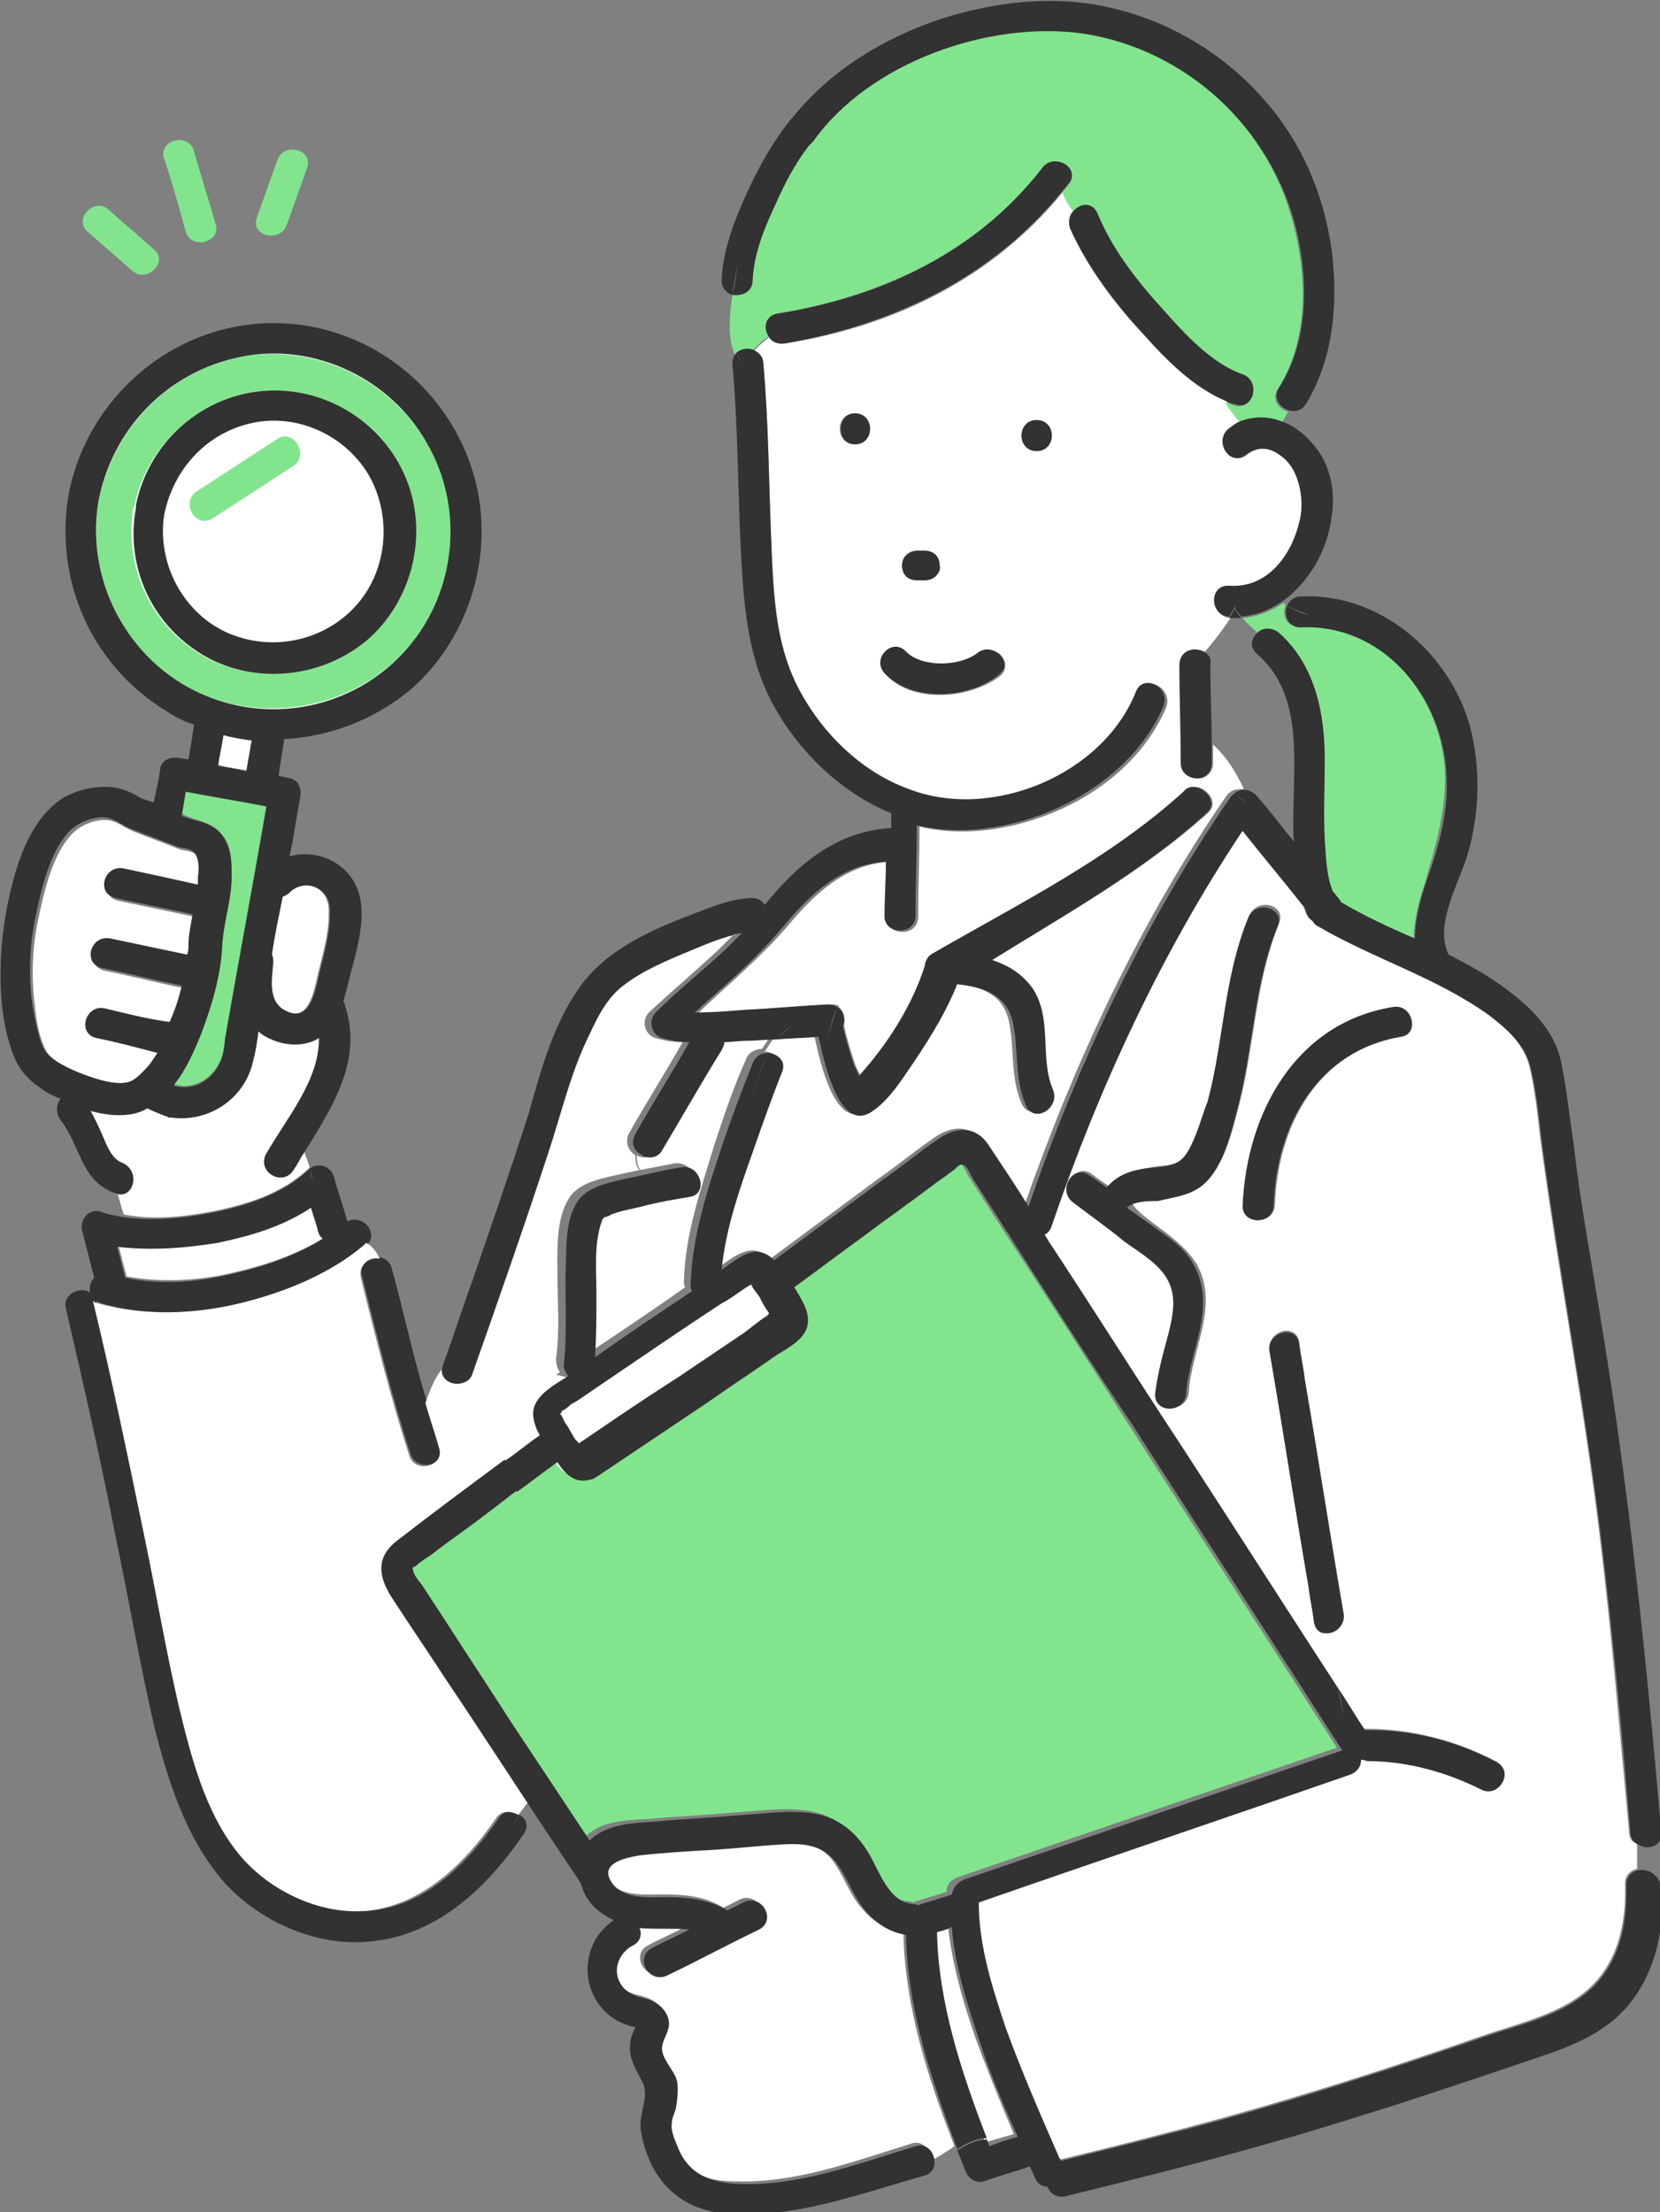 <?xml version="1.0" encoding="utf-8"?>
<!-- Generator: Adobe Illustrator 28.0.0, SVG Export Plug-In . SVG Version: 6.00 Build 0)  -->
<svg version="1.1" id="レイヤー_1" xmlns="http://www.w3.org/2000/svg" xmlns:xlink="http://www.w3.org/1999/xlink" x="0px"
	 y="0px" width="123.3px" height="164.3px" viewBox="0 0 123.3 164.3" style="enable-background:new 0 0 123.3 164.3;"
	 xml:space="preserve">
<rect x="0" y="0" width="123.3" height="164.3" fill="#808080" stroke="none"/>
<style type="text/css">
	.st0{fill:#FFFFFF;}
	.st1{fill:#82E58E;}
	.st2{fill:#323232;}
	.st3{fill:#FFD075;}
</style>
<g>
	<path class="st0" d="M32.1,32c-2.9-5-8.8-7.8-14.5-6.6c-5.8,1.1-9.9,5.7-11.1,11.4c-1,6.4,2.7,12.9,8.8,15.2c5.4,2,11.6,0.4,15.4-4
		C34.5,43.5,35.1,37,32.1,32z"/>
	<g>
		<g>
			<path class="st0" d="M20.2,71.5c-0.1,1.1-0.4,2.8,0.8,3.5c1.9,1.1,2.3-1.3,2.6-2.6c0.4-1.7,0.9-3.2,0.8-5c-0.1-1.5-1.8-2.3-3-1.1
				c-0.1,0.2-0.3,0.2-0.5,0.3c-0.3,1.5-0.5,2.9-0.8,4.4C20.2,71.1,20.3,71.3,20.2,71.5z"/>
			<path class="st0" d="M15.6,90c2.6-0.5,5.3-1.3,7.3-3.2c0,0,0.1-0.1,0.1-0.1c-0.1-0.4-0.3-0.8-0.4-1.2c-0.3,0.4-0.5,0.9-0.8,1.3
				c-0.8,1.3-2.8,0.1-2-1.2c1.6-2.7,4-5.5,3.9-8.6c-1,0.6-2.2,0.6-3.3,0.2c-0.5-0.2-0.8-0.4-1.2-0.7c-0.1,0.7-0.2,1.5-0.4,2.2
				c-0.6,2.8-3.3,4.7-6.1,4.2c-0.1,0-0.1,0-0.2,0c-0.1,0-0.1,0-0.2-0.1c-0.5-0.1-1-0.3-1.4-0.6c0,0-0.1,0-0.1,0.1
				c-1.2,0.6-2.7,0.5-4.1,0.1C7,83,7.3,83.6,7.5,84.2c0.3,0.7,0.7,1.8,1.5,2.1c1.3,0.5,0.9,2.5-0.3,2.3c0.2,0.5,0.3,1.1,0.5,1.6
				C11.3,90.6,13.5,90.4,15.6,90z"/>
			<path class="st0" d="M23.6,91.3c-0.2-0.6-0.4-1.1-0.5-1.7c-2,1.4-4.5,2.2-6.9,2.6c-2.4,0.5-5,0.7-7.4,0.3
				c0.2,0.8,0.4,1.5,0.6,2.3c2.8,0.5,5.7,0.3,8.4-0.4c2.1-0.5,4.4-1.3,6.3-2.5C23.9,91.8,23.7,91.6,23.6,91.3z"/>
			<path class="st0" d="M18.3,57.2c0.1-0.6,0.2-1.1,0.3-1.7c0-0.2,0.1-0.4,0.1-0.6c-0.7-0.1-1.4-0.2-2.1-0.4
				c-0.1,0.8-0.3,1.6-0.4,2.3C16.9,57,17.6,57.1,18.3,57.2z"/>
			<path class="st1" d="M15.6,51.8c5.2,1.9,11.1,0.4,14.7-3.7c3.6-4.2,4.2-10.4,1.4-15.2c-2.8-4.8-8.4-7.4-13.8-6.4
				c-5.4,1.1-9.5,5.3-10.6,10.8C6.3,43.4,9.8,49.7,15.6,51.8z M10,37.6c0,0,0-0.1,0-0.1c1-4.8,5.4-8.5,10.3-8.5
				c4.4,0,8.3,2.8,9.9,6.9c1.5,4.1,0.3,8.9-3.1,11.7c-3.4,2.8-8.3,3.3-12.2,1c-3.8-2.3-5.7-6.6-5-10.9C10,37.7,10,37.6,10,37.6z"/>
			<path class="st2" d="M15,48.6c3.8,2.3,8.8,1.8,12.2-1c3.3-2.8,4.6-7.6,3.1-11.7c-1.5-4.1-5.5-6.9-9.9-6.9c-5,0-9.3,3.6-10.3,8.5
				c0,0,0,0.1,0,0.1c0,0,0,0.1,0,0.1C9.3,42,11.2,46.3,15,48.6z M18.8,31.4c3.4-0.7,6.9,1,8.6,3.9c1.7,3,1.4,6.9-0.8,9.5
				c-2.2,2.6-5.9,3.6-9.2,2.4c-3.6-1.3-5.8-5.2-5.2-9C12.9,34.8,15.4,32.1,18.8,31.4z"/>
			<path class="st1" d="M14.4,60.8c0.9,0.3,1.6,0.5,2.2,1.3c0.5,0.7,0.6,1.6,0.6,2.5c0,1.9-0.7,3.7-0.7,5.6
				c-0.1,2.3-0.8,4.5-1.6,6.6c-0.5,1.2-1.1,2.6-2,3.7c0.1,0,0.2,0.1,0.3,0.1c1.7,0.3,3.1-1,3.4-2.6c0.1-0.3,0.1-0.6,0.1-0.8
				c1-5.8,2.1-11.6,3.1-17.5c-2-0.4-4-0.7-6-1.1c-0.1,0.6-0.2,1.2-0.3,1.8C13.8,60.6,14.1,60.7,14.4,60.8z"/>
			<path class="st1" d="M6.5,17.2c1.1,1,2.2,1.9,3.3,2.9c1.1,1,2.8-0.7,1.6-1.6c-1.1-1-2.2-1.9-3.3-2.9C7.1,14.6,5.4,16.2,6.5,17.2z
				"/>
			<path class="st1" d="M13.8,17.2c0.4,1.4,2.7,0.8,2.2-0.6c-0.5-1.8-1.1-3.6-1.6-5.4c-0.4-1.4-2.7-0.8-2.2,0.6
				C12.8,13.6,13.3,15.4,13.8,17.2z"/>
			<path class="st1" d="M21.3,16.7c0.5-1.4,1-2.8,1.5-4.2c0.5-1.4-1.7-2-2.2-0.6c-0.5,1.4-1,2.8-1.5,4.2
				C18.5,17.5,20.8,18.1,21.3,16.7z"/>
			<path class="st2" d="M28.3,93.4c0.5,1.2,0.1,2.8,0.9,3.8C28.5,96.2,28.8,94.6,28.3,93.4c-0.7-0.1-1.7,0.4-1.4,1.4
				c1.1,4.4,2.2,8.9,3.6,13.2c0.5,1.4,2.7,0.8,2.2-0.6c-0.4-1.1-0.7-2.2-1-3.3c-0.3,1-0.6,2-0.9,2.9c0.3-0.9,0.6-1.9,0.9-2.9
				c-1-3.3-1.7-6.6-2.6-9.9C29,93.8,28.7,93.5,28.3,93.4z"/>
			<path class="st0" d="M5.7,79.6c1,0.4,2.6,1,3.7,0.8c0.6-0.1,1.1-0.6,1.5-1.1c0.3-0.3,0.6-0.7,0.8-1.1c-1.5-0.4-3-0.8-4.5-1.1
				c-1.5-0.3-0.8-2.6,0.6-2.2c1.7,0.4,3.3,0.8,5,1.2c0.4-0.9,0.7-1.8,0.9-2.7c-2-0.4-3.9-0.9-5.9-1.3c-1.5-0.3-0.8-2.6,0.6-2.2
				c1.9,0.4,3.8,0.8,5.7,1.2c0-0.3,0.1-0.6,0.1-0.8c0-0.8,0.2-1.5,0.3-2.2c-1.9-0.4-3.8-0.8-5.7-1.2c-1.5-0.3-0.8-2.6,0.6-2.2
				c1.8,0.4,3.6,0.8,5.5,1.2c0-0.2,0-0.4,0-0.6c0-0.5,0.1-1.4-0.3-1.8c-0.3-0.3-0.8-0.3-1.2-0.4c-1.2-0.5-2.4-0.9-3.6-1.4
				c-0.7-0.3-1.2-0.8-2-0.8c-1,0-2,0.5-2.6,1.2c-1.3,1.5-1.9,4-2.3,5.9c-0.5,2.2-0.6,4.5-0.3,6.8c0.1,1,0.3,2.2,0.8,3.2
				C3.7,78.7,4.8,79.2,5.7,79.6z"/>
			<path class="st2" d="M34.8,34.1c-2.3-6.1-8.2-10.2-14.7-10.1c-7.3,0.1-13.6,5.5-15,12.7c-1.1,6.4,1.7,12.8,7.4,16.2
				c0.6,0.4,1.2,0.7,1.9,0.9c0,0.3-0.1,0.6-0.1,0.8c-0.1,0.6-0.2,1.2-0.3,1.8c-0.2,0-0.5-0.1-0.7-0.1c-0.6-0.1-1.3,0.1-1.4,0.8
				c-0.1,0.8-0.3,1.7-0.5,2.5c-0.3-0.1-0.6-0.2-0.9-0.3C10.3,59.2,10,59,10,59c-0.4-0.2-0.9-0.4-1.4-0.5c-1.3-0.2-2.7,0.1-3.8,0.7
				c-2.2,1.3-3.3,4.1-3.9,6.5c-0.7,2.7-1,5.6-0.8,8.4c0.1,1.3,0.3,2.5,0.7,3.7c0.4,1.3,1,2.2,2.2,3c0.4,0.3,0.9,0.6,1.5,0.8
				c-0.3,0.4-0.4,1,0,1.6c1.5,1.9,1.5,4.5,4,5.4c0.1,0,0.2,0.1,0.3,0.1c-0.1-0.5-0.3-0.9-0.4-1.4c0.1,0.5,0.2,0.9,0.4,1.4
				c1.2,0.2,1.6-1.8,0.3-2.3c-0.8-0.3-1.2-1.4-1.5-2.1C7.3,83.6,7,83,6.7,82.5c1.4,0.4,3,0.5,4.1-0.1c0,0,0.1,0,0.1-0.1
				c0.4,0.2,0.9,0.4,1.4,0.6c0.1,0,0.1,0,0.2,0.1c0.1,0,0.1,0,0.2,0c2.8,0.4,5.5-1.4,6.1-4.2c0.2-0.7,0.3-1.5,0.4-2.2
				c0.3,0.3,0.7,0.5,1.2,0.7c1.1,0.4,2.3,0.4,3.3-0.2c0,3.2-2.4,5.9-3.9,8.6c-0.8,1.3,1.2,2.5,2,1.2c0.3-0.4,0.5-0.9,0.8-1.3
				c-0.1-0.3-0.2-0.7-0.3-1c0.1,0.4,0.2,0.7,0.3,1c2.1-3.4,4.4-6.9,3-11c0-0.1,0-0.1-0.1-0.2c0.1-0.4,0.2-0.7,0.3-1.1
				c0.5-2.3,1.8-5.5,0.5-7.8c-1-1.7-3-2.4-4.8-1.9c0.1-0.3,0.1-0.6,0.2-0.9c0.2-1.2,0.4-2.4,0.6-3.5c0.1-0.6-0.1-1.3-0.8-1.4
				c-0.3-0.1-0.6-0.1-0.8-0.2c0.1-0.9,0.3-1.8,0.4-2.7c3.4-0.2,6.6-1.4,9.3-3.6C35.2,47.2,37.1,40.1,34.8,34.1z M7.8,74.9
				c-1.5-0.3-2.1,1.9-0.6,2.2c1.5,0.3,3,0.7,4.5,1.1c-0.3,0.4-0.5,0.8-0.8,1.1c-0.4,0.4-0.9,1-1.5,1.1c-1.1,0.2-2.7-0.4-3.7-0.8
				c-0.9-0.4-2-0.9-2.5-1.8c-0.4-0.9-0.6-2.1-0.8-3.2c-0.3-2.2-0.2-4.6,0.3-6.8c0.4-1.9,1-4.4,2.3-5.9c0.6-0.7,1.7-1.2,2.6-1.2
				c0.8,0,1.3,0.5,2,0.8c1.2,0.5,2.4,0.9,3.6,1.4c0.4,0.1,0.9,0.1,1.2,0.4c0.4,0.4,0.4,1.3,0.3,1.8c0,0.2,0,0.4,0,0.6
				c-1.8-0.4-3.6-0.8-5.5-1.2c-1.5-0.3-2.1,1.9-0.6,2.2c1.9,0.4,3.8,0.8,5.7,1.2c-0.1,0.7-0.3,1.5-0.3,2.2c0,0.3,0,0.5-0.1,0.8
				c-1.9-0.4-3.8-0.8-5.7-1.2c-1.5-0.3-2.1,1.9-0.6,2.2c2,0.4,3.9,0.9,5.9,1.3c-0.2,0.9-0.5,1.8-0.9,2.7
				C11.1,75.7,9.4,75.3,7.8,74.9z M16.7,77.3c0,0.3-0.1,0.6-0.1,0.8c-0.3,1.6-1.7,2.9-3.4,2.6c-0.1,0-0.2,0-0.3-0.1
				c0.9-1.1,1.5-2.5,2-3.7c0.8-2.1,1.5-4.4,1.6-6.6c0.1-1.9,0.8-3.7,0.7-5.6c0-0.9-0.1-1.8-0.6-2.5c-0.5-0.8-1.3-1.1-2.2-1.3
				c-0.3-0.1-0.6-0.2-0.9-0.3c0.1-0.6,0.2-1.2,0.3-1.8c2,0.4,4,0.7,6,1.1C18.8,65.7,17.7,71.5,16.7,77.3z M16.2,56.9
				c0.1-0.8,0.3-1.6,0.4-2.3c0.7,0.2,1.4,0.3,2.1,0.4c0,0.2-0.1,0.4-0.1,0.6c-0.1,0.6-0.2,1.1-0.3,1.7C17.6,57.1,16.9,57,16.2,56.9z
				 M21,66.6c0.2-0.1,0.3-0.1,0.5-0.3c1.1-1.1,2.9-0.4,3,1.1c0.1,1.7-0.4,3.3-0.8,5c-0.3,1.3-0.7,3.7-2.6,2.6
				c-1.2-0.7-0.9-2.3-0.8-3.5c0-0.2,0-0.4-0.1-0.6C20.4,69.5,20.7,68.1,21,66.6z M30.3,48.1c-3.6,4.2-9.5,5.7-14.7,3.7
				c-5.8-2.2-9.3-8.4-8.3-14.5c1-5.4,5.1-9.7,10.6-10.8c5.4-1.1,11.1,1.6,13.8,6.4C34.5,37.7,33.9,43.9,30.3,48.1z"/>
			<path class="st2" d="M37,135.1c-2.2,3.2-5.3,6.4-9.4,6.8c-3.7,0.4-7.7-1.5-9.9-4.5c-2.3-3.1-3.4-7-4.2-10.6
				c-1-4.2-1.8-8.5-2.6-12.8c-1.2-5.8-2.4-11.7-3.8-17.4c0,0,0,0,0,0c0.1,0.1,0.2,0.1,0.4,0.2c3.5,1,7.4,0.8,10.9-0.1
				c3.1-0.8,6.3-2.1,8.8-4.2c0.1-0.1,0.1-0.1,0.2-0.2c-0.2-0.1-0.4-0.2-0.7-0.3c0.3,0.1,0.5,0.2,0.7,0.3c0.6-0.9-0.5-2.1-1.6-1.6
				c-0.3-1.1-0.7-2.2-1-3.3c-0.2-0.8-1.2-1.1-1.8-0.6c0.1,0.3,0.2,0.5,0.2,0.8c-0.1-0.3-0.1-0.5-0.2-0.8c0,0-0.1,0.1-0.1,0.1
				c-1.9,1.8-4.7,2.7-7.3,3.2c-2.1,0.4-4.3,0.6-6.4,0.3c0,0.2,0.1,0.3,0.1,0.5c0-0.2-0.1-0.3-0.1-0.5c-0.6-0.1-1.2-0.2-1.7-0.4
				c-0.9-0.3-1.6,0.6-1.4,1.4c0.3,1.2,0.6,2.3,0.9,3.5c-0.3,0.3-0.4,0.7-0.3,1.1c-0.7-0.5-2.1,0.1-1.8,1.2c1.3,5.6,2.6,11.3,3.7,17
				c1,4.7,1.8,9.5,2.9,14.2c1,3.9,2.3,8,4.9,11.1c2.6,3.1,7,5.1,11,4.7c5-0.4,8.8-4,11.5-8c0.4-0.6,0.2-1.1-0.3-1.4
				c-0.2,0.4-0.5,0.7-0.7,1.2c0.2-0.4,0.4-0.8,0.7-1.2C38.2,134.4,37.4,134.4,37,135.1z M16.2,92.3c2.4-0.5,4.8-1.2,6.9-2.6
				c0.2,0.6,0.4,1.1,0.5,1.7c0.1,0.3,0.2,0.5,0.4,0.6c-1.9,1.2-4.2,2-6.3,2.5c-2.7,0.7-5.6,1-8.4,0.4c-0.2-0.8-0.4-1.5-0.6-2.3
				C11.2,92.9,13.8,92.7,16.2,92.3z"/>
		</g>
		<g>
			<path class="st0" d="M54.7,69.4c-1.3,0.3-2.5,0.7-3.7,1.3c-1.6,0.7-3.6,1.5-5,2.6c-1.1,0.9-1.9,2.3-2.5,3.6
				c-1.3,2.8-2.1,6-3.1,8.9c-1.7,5.2-3.5,10.3-5.3,15.5c-0.5,0-1,0-1.6,0c-0.7,0-1.4,1.4-1.9,2.9c0.3,1.1,0.7,2.2,1,3.3
				c0.5,1.4-1.8,2-2.2,0.6c-1.4-4.3-2.5-8.8-3.6-13.2c-0.2-1,0.7-1.6,1.4-1.4c-0.2-0.5-0.5-0.9-1-1.2c-0.1,0.1-0.1,0.1-0.2,0.2
				c-2.5,2.1-5.7,3.4-8.8,4.2c-3.5,0.9-7.4,1.1-10.9,0.1c-0.2,0-0.3-0.1-0.4-0.2c0,0,0,0,0,0c1.4,5.8,2.6,11.6,3.8,17.4
				c0.9,4.3,1.6,8.5,2.6,12.8c0.9,3.7,1.9,7.6,4.2,10.6c2.2,2.9,6.2,4.9,9.9,4.5c4.1-0.5,7.2-3.6,9.4-6.8c0.4-0.7,1.2-0.6,1.7-0.3
				c1-1.4,2.2-2.5,2.6-4.2c2.1-8.8,6-15.8,9.5-23.6c0.2-0.7,0.2-1.9,0-1.9c-3-1.3-6.2-2.3-9.3-3c0.1-0.1,0.2-0.1,0.3-0.2
				c-0.2-0.2-0.3-0.6-0.3-1c0.3-2.1,0.1-4.3,0.1-6.4c0-1.7-0.1-3.9,0.8-5.4c0.7-1.3,2.6-1.6,3.9-1.9c0.5-0.1,0.9-0.2,1.4-0.3
				c-0.3-0.3-0.3-0.7-0.3-1.1c-0.5-0.3-0.8-0.9-0.5-1.6c1.3-2.3,2.7-4.5,4-6.8c-0.7,0-1.3-0.1-2-0.3c-0.8-0.2-1.1-1.3-0.5-1.9
				c1.7-1.6,3.5-3.1,5.2-4.7c0.4-0.4,0.8-0.8,1.2-1.2C54.8,69.4,54.7,69.4,54.7,69.4z"/>
			<path class="st3" d="M63.1,80.6C63.1,80.6,63.1,80.6,63.1,80.6C63.1,80.6,63.1,80.6,63.1,80.6z"/>
			<path class="st3" d="M64.2,80.7C64.2,80.7,64.2,80.7,64.2,80.7C64.2,80.7,64.2,80.7,64.2,80.7z"/>
			<path class="st0" d="M75.3,158.5c-1-2.4-2-4.8-2.9-7.3c-0.9-2.6-1.7-5.4-2-8.3c-0.4,0.1-0.8,0.2-1.1,0.4
				c0.1,5.3,1.8,10.4,3.7,15.3c0.2,0,0.5,0,0.8,0.1c-0.3-0.1-0.5-0.1-0.8-0.1c0.1,0.2,0.1,0.4,0.2,0.5
				C73.9,158.9,74.6,158.7,75.3,158.5z"/>
			<path class="st1" d="M74.6,91.5c-0.9-1.4-1.8-2.8-2.7-4.2c-0.2-0.4-0.6-1.2-0.9-1.1c-0.2,0-0.5,0.4-0.7,0.5
				c-0.5,0.4-1,0.7-1.5,1.1c-1.6,1.2-3.3,2.4-4.9,3.6c-1.8,1.3-3.5,2.6-5.3,3.9c0.4,0.7,1,1.4,1,2.2c0.2,1.5-1.4,2.2-2.4,2.9
				c-1.7,1.2-3.4,2.3-5.1,3.5c-2.7,1.8-5.5,3.7-8.2,5.5c-0.2,0.1-0.3,0.2-0.5,0.2c-1.1,0.3-1.8-0.4-2.4-1.3c-1,0.7-2,1.5-3,2.2
				c0,0.1,0,0.1,0,0.2c0-0.1,0-0.1,0-0.2c-0.7,0.5-1.4,1.1-2.1,1.6c-1.4,1.1-2.9,2.1-4.3,3.2c-0.4,0.3-0.8,0.5-1.1,0.8
				c-0.3,0.3-0.3,0.1-0.2,0.4c0.1,0.4,0.5,0.8,0.7,1.1c0.6,0.9,1.1,1.7,1.7,2.6c1.6,2.5,3.2,4.9,4.8,7.4c2,3,3.9,5.9,5.9,8.9
				c0,0,0.1-0.1,0.1-0.1c1.2-1.2,3-1.2,4.6-1.3c2.2-0.2,4.4-0.3,6.6-0.5c1.8-0.1,3.6-0.4,5.4-0.1c1.8,0.3,3.1,1.3,4,2.9
				c0.8,1.3,1.5,3.7,3.3,3.8c0.1,0,0.3,0,0.4,0.1c0.8-0.3,1.7-0.5,2.5-0.8c0,0,0,0,0,0c0-0.5,0.3-0.9,0.9-1.1
				c9.4-3.2,18.7-6.4,28.1-9.6c-5.2-8.1-10.4-16.1-15.6-24.2C80.7,100.9,77.7,96.2,74.6,91.5z"/>
			<path class="st0" d="M66,68c0-1.3,0-2.7,0.1-4c-3.4,0.2-5.7,2.5-7.7,4.9c-2,2.3-4.3,4.2-6.5,6.3c1.2,0,2.5-0.1,3.7-0.2
				c2.1-0.1,4.1-0.3,6.2-0.4c0.3,0,0.5,0.1,0.7,0.2c0.9-2.3,2.4-4.3,3.6-6.5C66,68.2,66,68.1,66,68z"/>
			<path class="st0" d="M96.3,35.2c-0.2-0.5-0.6-0.9-1-1.3c-0.9-0.7-1.8-0.8-2.7-0.1c-1.2,0.9-2.3-1.1-1.2-2
				c0.3-0.2,0.5-0.3,0.8-0.5c-0.4-0.5-0.8-1-1.1-1.5c-2.4-1-4.4-3-6.1-4.9c-2.2-2.3-4.2-5-5.5-7.9c-0.2-0.6-0.1-1.1,0.3-1.4
				c-0.3-0.4-0.6-0.9-0.8-1.4c-5.2,6.4-12.5,10-20.6,11.3c-0.6,0.1-1-0.2-1.2-0.5c-0.4,0.3-0.9,0.7-1.2,1.1c0.4,0.2,0.7,0.5,0.7,1
				c0.4,4.5,0.4,9,0.6,13.5c0.2,3.5,0.3,7.2,1.9,10.4c1.7,3.4,4.7,6.3,8.3,7.7c6.2,2.3,14.5-1.1,17.1-7.3c0.6-1.4,2.6-0.2,2,1.2
				c-1.7,3.9-5.3,6.7-9.3,8.1c-2.8,1-6,1.4-9,0.7c0,2.2-0.1,4.5-0.1,6.7c0,1.4-2.1,1.5-2.3,0.2c-1.2,2.2-2.8,4.2-3.6,6.5
				c0.4,0.3,0.5,0.9,0.4,1.4c0.2,0.9,0.5,1.9,0.8,2.8c0.1,0.3,0.3,0.6,0.4,0.9c2.1-2.3,4-5.3,4.9-8.2c0,0,0-0.1,0-0.1
				c0-0.3,0.2-0.6,0.6-0.8c6.4-3.6,13.1-7,18.6-12c0.4-0.3,0.8-0.4,1.1-0.3c0-0.2,0.1-0.5,0.1-0.7c-0.6,0.1-1.4-0.3-1.4-1.1
				c0-2.4-0.1-4.9-0.1-7.3c0-1,1.1-1.3,1.8-1c0.7-0.8,1.3-1.6,1.9-2.5c-1.5-0.1-1.5-2.4,0-2.3c2.8,0.1,4.6-2.2,5.2-4.7
				C96.8,37.6,96.8,36.3,96.3,35.2z M67.3,41.2c0.2-0.2,0.5-0.3,0.8-0.3c0.2,0,0.4,0,0.5,0c0.3,0,0.6,0.1,0.8,0.3
				c0.2,0.2,0.3,0.5,0.3,0.8c0,0.3-0.1,0.6-0.3,0.8c-0.2,0.2-0.5,0.3-0.8,0.3c-0.2,0-0.4,0-0.5,0c-0.3,0-0.6-0.1-0.8-0.3
				C67.1,42.6,67,42.3,67,42C67,41.7,67.1,41.4,67.3,41.2z M63.5,33c-1.5,0-1.5-2.3,0-2.3C65,30.7,65,33,63.5,33z M74.3,50.2
				c-2.2,1.7-6.5,2.1-8.5-0.1c-1-1.1,0.6-2.7,1.6-1.6c1.1,1.2,4,1.1,5.3,0.1C73.8,47.6,75.4,49.2,74.3,50.2z M77,33.5
				c-1.5,0-1.5-2.3,0-2.3C78.5,31.2,78.5,33.5,77,33.5z"/>
			<path class="st0" d="M55,77.3c-0.5,0-1.1,0.1-1.6,0.1c0,0.2,0,0.4-0.2,0.6c-1.5,2.5-2.9,5-4.4,7.4c-0.4,0.6-1,0.7-1.5,0.4
				c0,0.4,0,0.8,0.3,1.1c0.8-0.2,1.6-0.3,2.5-0.5c1.5-0.2,2.1,2,0.6,2.2c-1.2,0.2-2.3,0.4-3.5,0.7c-0.8,0.2-1.6,0.3-2.3,0.6
				c-0.1,0-0.4,0.1-0.5,0.2c0,0-0.1,0.2-0.2,0.3c-0.5,1.7-0.4,3.7-0.4,5.4c0,1.6,0,3.1-0.1,4.7c2.4-1.6,4.8-3.2,7.2-4.9
				c-0.1-0.1-0.1-0.3-0.1-0.5c0.1-3.5,1.3-6.9,2.3-10.2c0.7-2.1,1.4-4.2,2.3-6.2c0.2-0.6,0.8-0.8,1.2-0.8c0.2-0.3,0.4-0.6,0.6-0.9
				C56.6,77.2,55.8,77.2,55,77.3z"/>
			<path class="st0" d="M90.1,55.3c0,0.5,0,0.9,0,1.4c0,0.6-0.4,1-0.9,1.1c0,0.2-0.1,0.5-0.1,0.7c0.2,0.1,0.3,0.1,0.5,0.3
				c0.5,0.4,0.7,1.1,0.1,1.6C84.8,64.8,79,68,73.4,71.2c1.2,0.4,2.3,1,3,2.1c1.6,2.3,0.5,5.1,1.5,7.5c0.6,1.4-1.4,2.5-2,1.2
				c-0.9-2-0.5-4.2-1-6.3c-0.5-2-2.3-2.5-4.1-2.7c-0.7,2-1.9,3.9-3.1,5.6c-0.9,1.3-2,3.1-3.3,3.9C62,84,60.9,78.8,60.5,77
				c-1,0.1-2.1,0.1-3.1,0.2c-0.2,0.3-0.4,0.6-0.6,0.9c0.7,0,1.3,0.6,1,1.4c-0.8,2-1.5,4-2.2,6c-0.9,2.8-1.9,5.8-2.3,8.7
				c0.8-0.6,1.9-1.5,2.9-1.3c0.4,0.1,0.8,0.3,1,0.6c2.7-2,5.4-4,8.1-6c1.3-0.9,2.5-1.9,3.8-2.8c1.3-1,2.8-1.4,4,0.2
				c1.1,1.5,2,3,3,4.6c3.7-10.6,8.6-21.1,15-30.4c0.1-0.1,0.1-0.2,0.2-0.2c0.3-0.3,0.7-0.3,1.1-0.3C91.8,57.4,91.2,56.3,90.1,55.3z"
				/>
			<path class="st0" d="M121,136c-0.7-7.4-1.3-14.8-2.2-22.1c-1.2-9.9-3.1-19.6-4.4-29.4c-0.2-1.8-0.4-3.6-0.8-5.3
				c-0.4-1.6-1.7-2.9-3.1-3.9c-3.9-2.8-8.6-4.2-12.7-6.6c-0.2-0.1-0.3-0.3-0.4-0.4c-0.2-0.1-0.3-0.2-0.4-0.5
				c-0.1-0.2-0.1-0.3-0.2-0.5c-1.5-1.9-3.1-3.8-4.6-5.7c-6,9-10.7,19.1-14.2,29.4c-0.1,0.3-0.3,0.5-0.5,0.6c0.1,0.2,0.2,0.3,0.3,0.5
				c3.3,5,6.5,10.1,9.8,15.1c3.9,6,7.8,12.1,11.7,18.1c-0.3-1.4-0.7-2.7-0.9-4.1c-0.4,0-0.7-0.3-0.8-0.8c-0.1-0.9-0.3-1.7-0.4-2.6
				c-1-5.8-1.9-11.7-2.9-17.5c-0.2-1.5,2-2.1,2.2-0.6c0.1,0.9,0.3,1.7,0.4,2.6c1,5.8,1.9,11.7,2.9,17.5c0.2,0.9-0.7,1.5-1.4,1.4
				c0.2,1.4,0.6,2.7,0.9,4.1c0.7,1,1.3,2.1,2,3.1c0.1,0,0.2,0,0.3,0c3.3,0,6.6,0.9,9.5,2.4c1.3,0.7,0.1,2.7-1.2,2
				c-2.6-1.4-5.4-2.1-8.4-2.1c-0.1,0-0.3,0-0.4-0.1c0,0-0.1,0-0.1,0c0,0.4-0.3,0.9-0.8,1.1c-9.2,3.2-18.4,6.3-27.6,9.5
				c0,3.2,1,6.3,2,9.3c1.1,3.3,2.5,6.5,4,9.7c0,0.1,0,0.1,0.1,0.2c4.1-1,8.1-2,12.1-3.1c6.5-1.8,13-3.9,19.3-6.1
				c2.6-0.9,5.8-1.6,7.9-3.5c2.2-2,2.8-4.9,2.7-7.8c0-0.6,0.4-1,0.9-1.1c0-0.6,0-1.2,0-1.9C121.3,136.9,121,136.6,121,136z
				 M85.6,90.8c1.2,0.9,2.5,1.8,3.3,3.1c1.7,3.1-0.4,6.3-0.6,9.5c-0.1,1.5-2.4,1.5-2.3,0c0.1-1.6,0.6-3,1-4.5c0.3-1.2,0.6-2.6,0-3.8
				c-0.6-1.3-2.2-2.1-3.3-3c-1.3-1-2.6-1.9-3.8-2.9c-1.2-0.9,0-2.9,1.2-2c0.4,0.3,0.8,0.6,1.3,0.9c0.9-1,2.3-1.3,3.7-1.5
				c1.4-0.1,2-0.4,2.6-1.7c0.5-1.1,0.8-2.2,1.1-3.3c1.2-4.5,1.2-9.2,3-13.6c0.6-1.4,2.8-0.8,2.2,0.6c-1.8,4.4-1.8,9.1-3,13.6
				c-0.5,1.9-1.1,4.6-2.8,5.8c-0.8,0.6-1.8,0.8-2.8,0.9c-0.6,0.1-1.8,0-2.3,0.5C84.5,90,85.1,90.4,85.6,90.8z M104.1,77
				c-6.2,1-9.2,6.6-9.4,12.5c-0.1,1.5-2.4,1.5-2.3,0c0.3-6.8,3.9-13.5,11.1-14.7C104.9,74.5,105.5,76.8,104.1,77z"/>
			<path class="st0" d="M63.9,141.6c-0.9-1.1-1.3-2.5-2.2-3.6c-1-1.2-2.6-1.2-4.1-1.2c-1.7,0.1-3.4,0.3-5.1,0.4
				c-1.8,0.1-3.5,0.3-5.3,0.4c-1.1,0.1-3.1,0.5-2,2.1c0.9,1.2,2.8,1,4.1,1c1.5,0,2.9,0.1,4.3,0.9c0,0,0.1,0.1,0.1,0.1
				c0.4-0.2,0.8-0.4,1.2-0.6c1.3-0.7,2.5,1.3,1.2,2c-2.3,1.1-4.5,2.3-6.8,3.4c-1.3,0.7-2.5-1.3-1.2-2c0.9-0.5,1.9-0.9,2.8-1.4
				c-1.2-0.2-2.5,0-3.7-0.1c0.2,0.5,0.1,1-0.5,1.3c-0.9,0.5-1.4,1.4-1.1,2.4c0.3,0.9,1,1.3,1.9,1.5c0.8,0.2,1.5,0.5,1.8,1.4
				c0.4,1-0.6,1.7-0.4,2.6c0.1,0.8,0.9,1.4,1.1,2.2c0.1,0.6,0.1,1.3-0.1,2c-0.1,0.4-0.3,0.7-0.3,1.1c0,0.6,0.3,1.4,0.5,1.9
				c0.8,2,2.4,2.6,4.4,2.6c4.5,0.2,9-1.5,13.2-2.8c0.9-0.3,1.5,0.6,1.4,1.3c0.6-0.3,1.2-0.7,1.8-1.1c-2-5.1-3.7-10.4-3.8-15.9
				C65.7,143.3,64.7,142.6,63.9,141.6z"/>
			<path class="st1" d="M107.3,56.9c-0.5-5.6-4.9-10.7-10.8-10.4c-1,0.1-1.3-0.9-1-1.6c-0.1,0-0.1-0.1-0.2-0.1c-0.9,0.6-1.9,1-3,1.1
				c0.3,0.4,0.7,0.7,1.1,1.1c0.4-0.3,1-0.4,1.5,0.1c2.7,2.4,3.4,6,3.4,9.4c0,2-0.1,4,0,6c0,1.3,0.1,2.6,0.6,3.8
				c0.2,0.2,0.3,0.4,0.5,0.6c0,0.1,0.1,0.1,0.1,0.2c1.8,1,3.7,1.8,5.5,2.7c0-1.4,0.4-2.9,0.8-4.1C106.7,62.6,107.5,59.9,107.3,56.9z
				"/>
			<path class="st1" d="M55.9,26.1c0.3-0.4,0.7-0.8,1.2-1.1c-0.4-0.6-0.3-1.5,0.6-1.7c7.7-1.3,14.8-4.5,19.7-10.8
				c0.9-1.2,2.9,0,2,1.2c-0.2,0.2-0.3,0.4-0.5,0.6c0.2,0.5,0.5,1,0.8,1.4c0.5-0.5,1.4-0.6,1.7,0.2c1.2,2.7,3,5.1,4.9,7.2
				c1.6,1.8,3.6,4,5.9,4.8c1.4,0.5,0.8,2.7-0.6,2.2c-0.2-0.1-0.4-0.2-0.6-0.2c0.3,0.5,0.7,1,1.1,1.5c1-0.4,2.1-0.4,3.1,0
				c0.2-0.3,0.3-0.6,0.5-0.8c-0.7-0.2-1.3-0.9-0.8-1.7c2.2-3.4,2.2-7.9,1.3-11.7C94.5,9.6,88.2,3.6,80.5,2.5c-7.1-1.1-15.9,2-20.1,8
				c-0.1,0.1-0.2,0.2-0.3,0.3c-1.1,1.4-1.9,3-2.6,4.6c-0.8,1.7-1.5,3.5-1.6,5.4c0,0.9-0.8,1.2-1.5,1.1c-0.2,1.5-0.4,3.1,0.2,4.5
				C54.9,26,55.5,25.9,55.9,26.1z"/>
			<path class="st2" d="M91.3,45.9C91.3,45.9,91.3,45.9,91.3,45.9c0.3,0,0.6,0,0.9,0c-0.2-0.2-0.3-0.4-0.5-0.7
				C91.6,45.4,91.5,45.6,91.3,45.9z"/>
			<path class="st2" d="M97.7,33.2c-0.7-0.9-1.6-1.6-2.5-1.9c-0.4,0.6-0.8,1.3-1.1,2c0.3-0.7,0.7-1.3,1.1-2c-1-0.4-2.1-0.4-3.1,0
				c0.1,0.2,0.3,0.4,0.4,0.5c-0.1-0.2-0.2-0.4-0.4-0.5c-0.3,0.1-0.5,0.3-0.8,0.5c-1.2,0.9,0,2.9,1.2,2c0.9-0.7,1.8-0.6,2.7,0.1
				c0.4,0.3,0.8,0.8,1,1.3c0.5,1.1,0.6,2.5,0.3,3.6c-0.6,2.5-2.4,4.9-5.2,4.7c-1.5-0.1-1.5,2.2,0,2.3c0.1-0.2,0.3-0.5,0.4-0.7
				c-0.1-0.1-0.1-0.2-0.2-0.3c0.1,0.1,0.1,0.2,0.2,0.3c0,0,0-0.1,0.1-0.1c0,0,0,0.1-0.1,0.1c0.1,0.2,0.3,0.5,0.5,0.7
				c1.1-0.1,2.1-0.5,3-1.1c-0.3-0.2-0.6-0.4-0.8-0.6c0.2,0.2,0.5,0.4,0.8,0.6c2-1.4,3.4-3.8,3.7-6.3C99.2,36.7,98.9,34.7,97.7,33.2z
				"/>
			<path class="st2" d="M89.4,48.4c-0.5,0.5-1,1.1-1.6,1.6C88.5,49.5,89,49,89.4,48.4c-0.7-0.4-1.8-0.1-1.8,1c0,2.4,0.1,4.9,0.1,7.3
				c0,0.8,0.8,1.2,1.4,1.1c0.1-0.8,0.2-1.6,0.1-2.3c0.1,0.7,0,1.5-0.1,2.3c0.5-0.1,0.9-0.5,0.9-1.1c0-0.5,0-0.9,0-1.4
				c-0.1-0.1-0.2-0.2-0.3-0.3c0.1,0.1,0.2,0.2,0.3,0.3c0-2-0.1-4-0.1-6C90,48.9,89.8,48.6,89.4,48.4z"/>
			<path class="st2" d="M77,33.5c1.5,0,1.5-2.3,0-2.3C75.5,31.2,75.5,33.5,77,33.5z"/>
			<path class="st2" d="M63.5,33c1.5,0,1.5-2.3,0-2.3C62.1,30.7,62.1,33,63.5,33z"/>
			<path class="st2" d="M68.7,43.1c0.3,0,0.6-0.1,0.8-0.3c0.2-0.2,0.4-0.5,0.3-0.8c0-0.3-0.1-0.6-0.3-0.8c-0.2-0.2-0.5-0.3-0.8-0.3
				c-0.2,0-0.4,0-0.5,0c-0.3,0-0.6,0.1-0.8,0.3C67.1,41.4,67,41.7,67,42c0,0.3,0.1,0.6,0.3,0.8c0.2,0.2,0.5,0.3,0.8,0.3
				C68.3,43.1,68.5,43.1,68.7,43.1z"/>
			<path class="st2" d="M89.5,58.8c-0.1-0.1-0.3-0.2-0.5-0.3c0,0.1,0,0.2,0,0.3C89.2,58.8,89.4,58.8,89.5,58.8z"/>
			<path class="st2" d="M89.5,58.8c-0.2,0-0.3,0-0.5,0c0,0.2,0,0.3,0,0.5c0-0.2,0-0.3,0-0.5c-0.1,0-0.2,0-0.3,0c0.1,0,0.2,0,0.3,0
				c0-0.1,0-0.2,0-0.3c-0.4-0.1-0.8-0.1-1.1,0.3c-5.5,5-12.2,8.3-18.6,12c-0.4,0.2-0.5,0.5-0.6,0.8c0,0,0,0.1,0,0.1
				c-0.9,2.9-2.8,5.9-4.9,8.2c-0.1-0.3-0.3-0.6-0.4-0.9c-0.3-0.9-0.6-1.9-0.8-2.8c0.2-0.5,0.1-1.1-0.4-1.4c-0.3,0.8-0.6,1.7-0.7,2.6
				c0.1-0.9,0.3-1.8,0.7-2.6c-0.2-0.1-0.4-0.2-0.7-0.2c-2.1,0.1-4.1,0.3-6.2,0.4c-1.2,0.1-2.4,0.2-3.7,0.2c2.2-2,4.5-3.9,6.5-6.3
				c2-2.4,4.3-4.7,7.7-4.9c0,1.3-0.1,2.7-0.1,4c0,0.1,0,0.1,0,0.2c0.2-0.4,0.4-0.7,0.6-1.1c-0.2,0.4-0.4,0.7-0.6,1.1
				c0.2,1.3,2.3,1.2,2.3-0.2c0-2.2,0.1-4.5,0.1-6.7c3,0.7,6.1,0.3,9-0.7c3.9-1.4,7.6-4.2,9.3-8.1c0.6-1.4-1.4-2.5-2-1.2
				C82,57.5,73.7,61,67.5,58.6c-3.6-1.3-6.6-4.3-8.3-7.7c-1.6-3.2-1.8-6.9-1.9-10.4c-0.2-4.5-0.2-9-0.6-13.5c0-0.5-0.3-0.8-0.7-1
				c-0.5,0.7-0.8,1.5-0.7,2.3c-0.1-0.8,0.2-1.6,0.7-2.3c-0.4-0.2-1-0.1-1.3,0.2c0.2,0.3,0.3,0.7,0.6,1c-0.3-0.3-0.4-0.6-0.6-1
				c-0.2,0.2-0.3,0.5-0.3,0.8c0.4,4.4,0.4,8.9,0.6,13.3c0.2,4,0.4,8,2.2,11.6c1.9,3.7,5.1,6.9,9,8.5c0,0.4,0,0.7,0,1.1
				c-3.7,0.2-6.5,2.3-8.8,5c-0.2,0.2-0.4,0.5-0.6,0.7c-0.2-0.3-0.5-0.5-0.9-0.5c-1.4,0-2.9,0.6-4.2,1.1c-3.2,1.2-6.7,2.7-8.7,5.6
				c-1.9,2.7-2.8,6-3.7,9.2c-1.3,4.1-2.7,8.1-4.1,12.2c-0.8,2.2-1.5,4.4-2.3,6.6c-0.4,1,0.7,1.6,1.5,1.3c-0.1-0.4-0.3-0.7-0.4-1.1
				c0.1,0.4,0.2,0.7,0.4,1.1c0.3-0.1,0.6-0.3,0.7-0.7c1.9-5.4,3.8-10.8,5.6-16.3c1-3,1.7-6.1,3.1-8.9c0.6-1.3,1.3-2.7,2.5-3.6
				c1.4-1.1,3.3-1.9,5-2.6c1.2-0.5,2.4-1,3.7-1.3c0,0,0.1,0,0.1,0c-0.4,0.4-0.8,0.8-1.2,1.2c-1.7,1.6-3.5,3-5.2,4.7
				c-0.6,0.6-0.3,1.7,0.5,1.9c0.7,0.2,1.3,0.3,2,0.3c-1.3,2.3-2.7,4.5-4,6.8c-0.4,0.7-0.1,1.3,0.5,1.6c0.1-0.5,0.2-1.1-0.1-1.5
				c0.2,0.5,0.1,1,0.1,1.5c0.5,0.3,1.2,0.2,1.5-0.4c1.5-2.5,2.9-5,4.4-7.4c0.1-0.2,0.2-0.4,0.2-0.6c0.5,0,1.1-0.1,1.6-0.1
				c0.8,0,1.6-0.1,2.3-0.1c0.3-0.4,0.6-0.7,1.1-1v0.2v-0.2c-0.4,0.3-0.8,0.6-1.1,1c1-0.1,2.1-0.1,3.1-0.2c0.4,1.8,1.5,7.1,3.9,5.6
				c1.4-0.9,2.4-2.6,3.3-3.9c1.2-1.8,2.3-3.6,3.1-5.6c1.8,0.2,3.6,0.7,4.1,2.7c0.5,2.1,0.1,4.2,1,6.3c0.6,1.4,2.6,0.2,2-1.2
				c-1-2.4,0-5.2-1.5-7.5c-0.8-1.1-1.8-1.7-3-2.1C79,68,84.8,64.8,89.6,60.4C90.2,59.9,90,59.2,89.5,58.8z M58.4,67.1
				c-0.9,0.7-1.9,0.9-2.6,0.5C56.6,68.1,57.5,67.8,58.4,67.1z M63.1,80.6C63.1,80.6,63.1,80.6,63.1,80.6
				C63.1,80.6,63.1,80.6,63.1,80.6z M64.2,80.7C64.2,80.7,64.2,80.7,64.2,80.7C64.2,80.7,64.2,80.7,64.2,80.7z"/>
			<path class="st2" d="M121.7,138.9c0,1.2,0,2.3,0,3.6C121.7,141.2,121.7,140.1,121.7,138.9c-0.5,0.1-0.9,0.5-0.9,1.1
				c0.1,2.9-0.5,5.8-2.7,7.8c-2.1,1.9-5.3,2.6-7.9,3.5c-6.4,2.2-12.8,4.3-19.3,6.1c-4,1.1-8.1,2.1-12.1,3.1c0-0.1,0-0.1-0.1-0.2
				c-1.4-3.2-2.8-6.4-4-9.7c-1-3-2-6.1-2-9.3c9.2-3.2,18.4-6.3,27.6-9.5c0.5-0.2,0.8-0.6,0.8-1.1c0,0,0.1,0,0.1,0
				c0.1,0,0.3,0.1,0.4,0.1c2.9,0,5.8,0.8,8.4,2.1c1.3,0.7,2.5-1.3,1.2-2c-3-1.6-6.2-2.4-9.5-2.4c-0.1,0-0.2,0-0.3,0
				c-0.7-1-1.3-2.1-2-3.1c0.2,0.7,0.3,1.5,0.4,2.2c-0.1-0.7-0.3-1.5-0.4-2.2c-3.9-6-7.8-12.1-11.7-18.1c-3.3-5-6.5-10.1-9.8-15.1
				c-0.1-0.2-0.2-0.3-0.3-0.5c0.2-0.1,0.4-0.3,0.5-0.6c3.5-10.3,8.2-20.4,14.2-29.4c1.5,1.9,3.1,3.8,4.6,5.7
				c0.1,0.2,0.1,0.3,0.2,0.5c0.1,0.2,0.2,0.4,0.4,0.5c0.1,0.2,0.2,0.3,0.4,0.4c4.1,2.4,8.8,3.8,12.7,6.6c1.3,1,2.7,2.2,3.1,3.9
				c0.4,1.7,0.6,3.5,0.8,5.3c1.3,9.8,3.2,19.6,4.4,29.4c0.9,7.4,1.6,14.7,2.2,22.1c0,0.5,0.4,0.9,0.8,1c0-0.4,0-0.9,0-1.3
				c0-0.2,0-0.5,0-0.7c0,0.2,0,0.5,0,0.7c0,0.4,0,0.9,0,1.3c0.7,0.3,1.6-0.1,1.5-1c-1.1-12.7-2.4-25.5-4.5-38.1
				c-0.7-4.4-1.5-8.5-2-12.9c-0.3-2-0.5-4-0.9-6c-0.3-1.7-1.2-3-2.4-4.2c-1.8-1.7-3.8-2.9-6-4c-1.1-2.2,0.8-5.4,1.4-7.4
				c0.9-3.1,1-6.4,0.2-9.5c-1.5-5.5-6.7-10-12.6-9.7c-0.5,0-0.9,0.4-1,0.7c0.6,0.3,1.2,0.5,1.7,0.7c-0.5-0.1-1.2-0.4-1.7-0.7
				c-0.3,0.7,0.1,1.6,1,1.6c5.9-0.3,10.3,4.8,10.8,10.4c0.3,3.1-0.5,5.8-1.5,8.6c-0.4,1.2-0.8,2.7-0.8,4.1c-1.9-0.8-3.8-1.7-5.5-2.7
				c0-0.1-0.1-0.1-0.1-0.2c-0.2-0.2-0.3-0.4-0.5-0.6c-0.5-1.2-0.5-2.6-0.6-3.8c-0.1-2,0-4,0-6c0-3.4-0.7-7-3.4-9.4
				c-0.5-0.4-1.1-0.4-1.5-0.1c0.8,0.7,1.6,1.3,2.2,2.1c-0.6-0.9-1.4-1.5-2.2-2.1c-0.5,0.4-0.8,1.1-0.1,1.7c2.9,2.5,2.8,6.5,2.7,10
				c0,1.2-0.1,2.5,0,3.9c-0.9-1.1-1.7-2.2-2.6-3.2c-0.2-0.3-0.5-0.5-0.8-0.6c0.3,0.6,0.5,1.1,0.8,1.7c-0.3-0.6-0.5-1.2-0.8-1.7
				c-0.4-0.1-0.8,0-1.1,0.3c0.3,0.1,0.7,0.3,0.9,0.6c-0.3-0.3-0.6-0.5-0.9-0.6c-0.1,0.1-0.1,0.1-0.2,0.2c-6.4,9.3-11.3,19.7-15,30.4
				c-1-1.6-2-3.1-3-4.6c-1.1-1.6-2.7-1.2-4-0.2c-1.3,0.9-2.5,1.9-3.8,2.8c-2.7,2-5.4,4-8.1,6c-0.3-0.3-0.6-0.5-1-0.6
				c-1-0.2-2,0.7-2.9,1.3c0.3-3,1.3-5.9,2.3-8.7c0.7-2,1.4-4,2.2-6c0.3-0.8-0.3-1.3-1-1.4c-0.7,1.3-1,2.8-1.6,4.1
				c0.6-1.3,0.9-2.9,1.6-4.1c-0.5,0-1,0.2-1.2,0.8c-0.8,2-1.6,4.1-2.3,6.2c-1.1,3.3-2.2,6.7-2.3,10.2c0,0.2,0,0.3,0.1,0.5
				c-2.4,1.6-4.8,3.2-7.2,4.9c0.1-1.6,0.1-3.1,0.1-4.7c0-1.8-0.2-3.7,0.4-5.4c0-0.1,0.1-0.2,0.2-0.3c0.1,0,0.4-0.1,0.5-0.2
				c0.8-0.3,1.5-0.4,2.3-0.6c1.1-0.3,2.3-0.5,3.5-0.7c1.5-0.2,0.8-2.5-0.6-2.2c-0.8,0.1-1.6,0.3-2.5,0.5c0,0,0.1,0.1,0.1,0.1
				c0,0-0.1-0.1-0.1-0.1c-0.5,0.1-0.9,0.2-1.4,0.3c-1.3,0.3-3.2,0.6-3.9,1.9c-0.9,1.5-0.7,3.7-0.8,5.4c0,2.1,0.1,4.3-0.1,6.4
				c-0.1,0.4,0.1,0.7,0.3,1c-1.1,0.7-2.6,1.5-2.6,2.8c0,0.5,0.2,1.1,0.5,1.6c-0.9,0.6-1.7,1.3-2.6,1.9c0.4,0.7,0.7,1.5,0.9,2.3
				c1-0.7,2-1.5,3-2.2c0.6,0.9,1.3,1.6,2.4,1.3c0.2,0,0.3-0.1,0.5-0.2c2.7-1.8,5.5-3.7,8.2-5.5c1.7-1.2,3.4-2.3,5.1-3.5
				c1.1-0.7,2.6-1.4,2.4-2.9c-0.1-0.8-0.6-1.5-1-2.2c1.8-1.3,3.5-2.6,5.3-3.9c1.6-1.2,3.3-2.4,4.9-3.6c0.5-0.4,1-0.7,1.5-1.1
				c0.2-0.1,0.5-0.5,0.7-0.5c0.4-0.1,0.7,0.8,0.9,1.1c0.9,1.4,1.8,2.8,2.7,4.2c3,4.7,6,9.4,9.1,14c5.2,8.1,10.4,16.1,15.6,24.2
				c-9.4,3.2-18.7,6.4-28.1,9.6c-0.5,0.2-0.8,0.6-0.9,1.1c0,0,0,0,0,0c-0.8,0.3-1.7,0.5-2.5,0.8c-0.1,0-0.2-0.1-0.4-0.1
				c-1.8-0.1-2.5-2.5-3.3-3.8c-0.9-1.5-2.2-2.6-4-2.9c-1.8-0.3-3.6,0-5.4,0.1c-2.2,0.2-4.4,0.3-6.6,0.5c-1.6,0.1-3.4,0.2-4.6,1.3
				c0,0-0.1,0.1-0.1,0.1c-2-3-3.9-5.9-5.9-8.9c-1.6-2.5-3.2-4.9-4.8-7.4c-0.6-0.9-1.1-1.7-1.7-2.6c-0.2-0.3-0.6-0.7-0.7-1.1
				c-0.1-0.4-0.1-0.2,0.2-0.4c0.3-0.3,0.8-0.6,1.1-0.8c1.4-1.1,2.9-2.1,4.3-3.2c0.7-0.5,1.4-1.1,2.1-1.6c-0.2-0.8-0.6-1.6-0.9-2.3
				c-2.7,2-5.4,4-8.1,6.1c-1.6,1.3-1.2,2.8-0.2,4.3c1.3,2,2.6,3.9,3.9,5.9c3.1,4.6,6.1,9.3,9.2,13.9c0.2,0.3,0.4,0.6,0.6,0.9
				c0.1,0.1,0.1,0.2,0.2,0.3c0.1,0.3,0.2,0.5,0.3,0.8c0.5,1,1.3,1.6,2.2,2c-3.1,2.1-2.4,6.9,1.3,7.9c0.1,0,0.2,0,0.3,0.1
				c0,0,0,0,0,0c-0.2,0.3-0.4,0.9-0.4,1.3c-0.1,1,0.5,1.9,0.9,2.7c0.6,1.1-0.3,2.4-0.1,3.6c0.4,2.6,1.8,4.9,4.4,5.8
				c2.6,0.9,5.7,0.4,8.3-0.1c2.8-0.6,5.5-1.5,8.3-2.3c0.5-0.1,0.8-0.5,0.8-0.9c-0.7,0.3-1.5,0.5-2.4,0.1c0.9,0.4,1.7,0.2,2.4-0.1
				c0.1-0.7-0.5-1.6-1.4-1.3c-4.3,1.3-8.7,3-13.2,2.8c-2-0.1-3.6-0.7-4.4-2.6c-0.2-0.5-0.6-1.3-0.5-1.9c0-0.4,0.2-0.7,0.3-1.1
				c0.1-0.6,0.2-1.3,0.1-2c-0.2-0.8-0.9-1.4-1.1-2.2c-0.2-0.9,0.8-1.6,0.4-2.6c-0.3-0.8-1-1.2-1.8-1.4c-0.9-0.2-1.6-0.6-1.9-1.5
				c-0.3-1,0.3-2,1.1-2.4c0.6-0.3,0.7-0.9,0.5-1.3c1.2,0.1,2.5,0,3.7,0.1c-0.9,0.5-1.9,0.9-2.8,1.4c-1.3,0.7-0.2,2.7,1.2,2
				c2.3-1.1,4.5-2.3,6.8-3.4c1.3-0.7,0.2-2.7-1.2-2c-0.4,0.2-0.8,0.4-1.2,0.6c0,0-0.1-0.1-0.1-0.1c-1.3-0.7-2.8-0.9-4.3-0.9
				c-1.3,0-3.2,0.2-4.1-1c-1.1-1.5,0.9-1.9,2-2.1c1.8-0.2,3.5-0.3,5.3-0.4c1.7-0.1,3.4-0.3,5.1-0.4c1.5-0.1,3-0.1,4.1,1.2
				c0.9,1.1,1.3,2.5,2.2,3.6c0.8,1,1.8,1.7,3.1,1.9c0.1,5.5,1.9,10.8,3.8,15.9c0.7-0.4,1.4-0.8,2.2-0.8c-1.9-4.9-3.6-10.1-3.7-15.3
				c0.4-0.1,0.8-0.2,1.1-0.4c0.2,2.8,1.1,5.6,2,8.3c0.8,2.5,1.8,4.9,2.9,7.3c-0.7,0.2-1.4,0.4-2.1,0.7c-0.1-0.2-0.1-0.3-0.2-0.5
				c-0.8,0-1.5,0.4-2.2,0.8c0.2,0.5,0.4,1,0.6,1.5c0.2,0.6,0.8,1,1.4,0.8c1.1-0.4,2.3-0.7,3.4-1.1c0.1,0.3,0.3,0.6,0.4,0.9
				c0.2,0.4,0.5,0.6,0.9,0.6c0.2,0.5,0.7,0.9,1.4,0.7c7.4-1.8,14.8-3.7,22-6c3.6-1.1,7.1-2.3,10.7-3.5c2.8-1,5.8-1.7,8.1-3.7
				c2.7-2.4,3.6-6,3.5-9.5C123.2,139.1,122.4,138.8,121.7,138.9z M55.1,99c-1.5,1-3.1,2.1-4.6,3.1c-2.5,1.7-5,3.4-7.5,5.1
				c-0.1-0.1-0.1-0.2-0.2-0.2c-0.3-0.4-0.5-0.9-0.8-1.3c-0.1-0.1-0.2-0.5-0.4-0.7c0.2-0.2,0.5-0.4,0.7-0.5c0.6-0.4,1.1-0.8,1.7-1.1
				c3.2-2.1,6.4-4.3,9.5-6.4c0.6-0.4,1.1-0.8,1.7-1.1c0.1-0.1,0.3-0.2,0.5-0.3c0.2,0.3,0.5,0.7,0.6,0.9c0.2,0.4,0.4,0.8,0.7,1.2
				c0,0,0,0,0,0.1C56.5,97.9,55.3,98.9,55.1,99z"/>
			<path class="st2" d="M103.4,74.8c-7.2,1.2-10.8,7.9-11.1,14.7c-0.1,1.5,2.3,1.5,2.3,0c0.2-5.9,3.2-11.4,9.4-12.5
				C105.5,76.8,104.9,74.5,103.4,74.8z"/>
			<path class="st2" d="M99.8,119.9c-1-5.8-1.9-11.7-2.9-17.5c-0.1-0.9-0.3-1.7-0.4-2.6c-0.2-1.5-2.5-0.8-2.2,0.6
				c1,5.8,1.9,11.7,2.9,17.5c0.1,0.9,0.3,1.7,0.4,2.6c0.1,0.5,0.4,0.8,0.8,0.8c-0.2-0.9-0.3-1.8-0.3-2.7c0,0.9,0.1,1.8,0.3,2.7
				C99.1,121.4,99.9,120.8,99.8,119.9z"/>
			<path class="st0" d="M50.5,102.2c1.5-1,3.1-2.1,4.6-3.1c0.2-0.1,1.4-1.1,2-1.5c0,0,0-0.1,0-0.1c-0.3-0.4-0.5-0.8-0.7-1.2
				c-0.2-0.3-0.5-0.6-0.6-0.9c-0.2,0.1-0.5,0.3-0.5,0.3c-0.6,0.4-1.1,0.8-1.7,1.1c-3.2,2.1-6.4,4.3-9.5,6.4
				c-0.6,0.4-1.1,0.8-1.7,1.1c-0.1,0.1-0.4,0.4-0.7,0.5c0.1,0.2,0.3,0.6,0.4,0.7c0.3,0.4,0.5,0.9,0.8,1.3c0,0.1,0.1,0.2,0.2,0.2
				C45.5,105.5,48,103.8,50.5,102.2z"/>
			<path class="st2" d="M65.7,50c2.1,2.2,6.3,1.9,8.5,0.1c1.2-0.9-0.5-2.5-1.6-1.6c-1.3,1-4.1,1.1-5.3-0.1
				C66.3,47.3,64.7,48.9,65.7,50z"/>
			<path class="st2" d="M89.1,88.2c1.7-1.2,2.3-3.9,2.8-5.8c1.2-4.5,1.2-9.2,3-13.6c0.6-1.4-1.7-2-2.2-0.6c-1.8,4.4-1.8,9.1-3,13.6
				C89.3,82.8,89,84,88.5,85c-0.6,1.3-1.2,1.6-2.6,1.7c-1.5,0.1-2.8,0.4-3.7,1.5c-0.4-0.3-0.8-0.6-1.3-0.9c-1.2-0.9-2.4,1.1-1.2,2
				c1.3,1,2.6,1.9,3.8,2.9c1.1,0.8,2.7,1.7,3.3,3c0.6,1.2,0.3,2.6,0,3.8c-0.4,1.5-0.8,2.9-1,4.5c-0.1,1.5,2.2,1.5,2.3,0
				c0.2-3.1,2.3-6.3,0.6-9.5c-0.7-1.4-2.1-2.2-3.3-3.1c-0.6-0.4-1.1-0.8-1.7-1.2c0.5-0.5,1.7-0.5,2.3-0.5
				C87.3,88.9,88.2,88.8,89.1,88.2z"/>
			<path class="st2" d="M98.9,18.5c-0.6-4.2-2.3-8.1-5.1-11.2c-2.9-3.3-6.9-5.7-11.2-6.7c-4.2-1-8.6-0.5-12.7,0.8
				c-4.2,1.4-8.2,3.8-11,7.3c0,0-0.1,0.1-0.1,0.1c-1.4,1.7-2.5,3.7-3.4,5.7c-0.9,2-1.7,4.1-1.8,6.3c0,0.6,0.4,1,0.8,1.1
				c0.1-0.8,0.3-1.7,0.4-2.4c-0.1,0.8-0.2,1.6-0.4,2.4c0.7,0.1,1.5-0.2,1.5-1.1c0.1-1.9,0.8-3.7,1.6-5.4c0.7-1.6,1.5-3.2,2.6-4.6
				c0.1-0.1,0.2-0.2,0.3-0.3c4.2-5.9,13.1-9,20.1-8c7.7,1.2,14,7.1,15.8,14.6c0.9,3.8,0.9,8.3-1.3,11.7c-0.5,0.8,0.1,1.5,0.8,1.7
				c0.4-0.6,0.7-1.2,1-1.8c-0.3,0.6-0.6,1.2-1,1.8c0.4,0.1,0.9,0,1.2-0.5C99.1,26.6,99.4,22.3,98.9,18.5z"/>
			<path class="st2" d="M92.3,27.8C90,27,88,24.8,86.4,23c-2-2.2-3.8-4.5-4.9-7.2c-0.4-0.8-1.2-0.7-1.7-0.2c0.4,0.5,0.9,1,1.4,1.5
				c-0.5-0.5-1-1-1.4-1.5c-0.3,0.3-0.5,0.9-0.3,1.4c1.3,2.9,3.4,5.6,5.5,7.9c1.7,1.9,3.7,3.9,6.1,4.9c-0.2-0.4-0.4-0.9-0.4-1.4
				c0,0.5,0.2,1,0.4,1.4c0.2,0.1,0.4,0.2,0.6,0.2C93.1,30.6,93.7,28.3,92.3,27.8z"/>
			<path class="st2" d="M77.4,12.5c-4.9,6.3-12,9.6-19.7,10.8c-0.9,0.2-1,1.1-0.6,1.7c0.5-0.3,1-0.6,1.6-0.7
				c-0.6,0.1-1.1,0.4-1.6,0.7c0.2,0.4,0.7,0.6,1.2,0.5c8.1-1.4,15.4-4.9,20.6-11.3c-0.1-0.3-0.2-0.7-0.3-1.1
				c0.1,0.4,0.1,0.8,0.3,1.1c0.2-0.2,0.3-0.4,0.5-0.6C80.3,12.4,78.2,11.3,77.4,12.5z"/>
		</g>
		<g>
			<path class="st1" d="M20.6,32.6c-2,1.3-4,2.6-6,3.9c-1.2,0.8-0.1,2.8,1.2,2c2-1.3,4-2.6,6-3.9C23,33.8,21.8,31.8,20.6,32.6
				L20.6,32.6z"/>
		</g>
	</g>
</g>
</svg>
